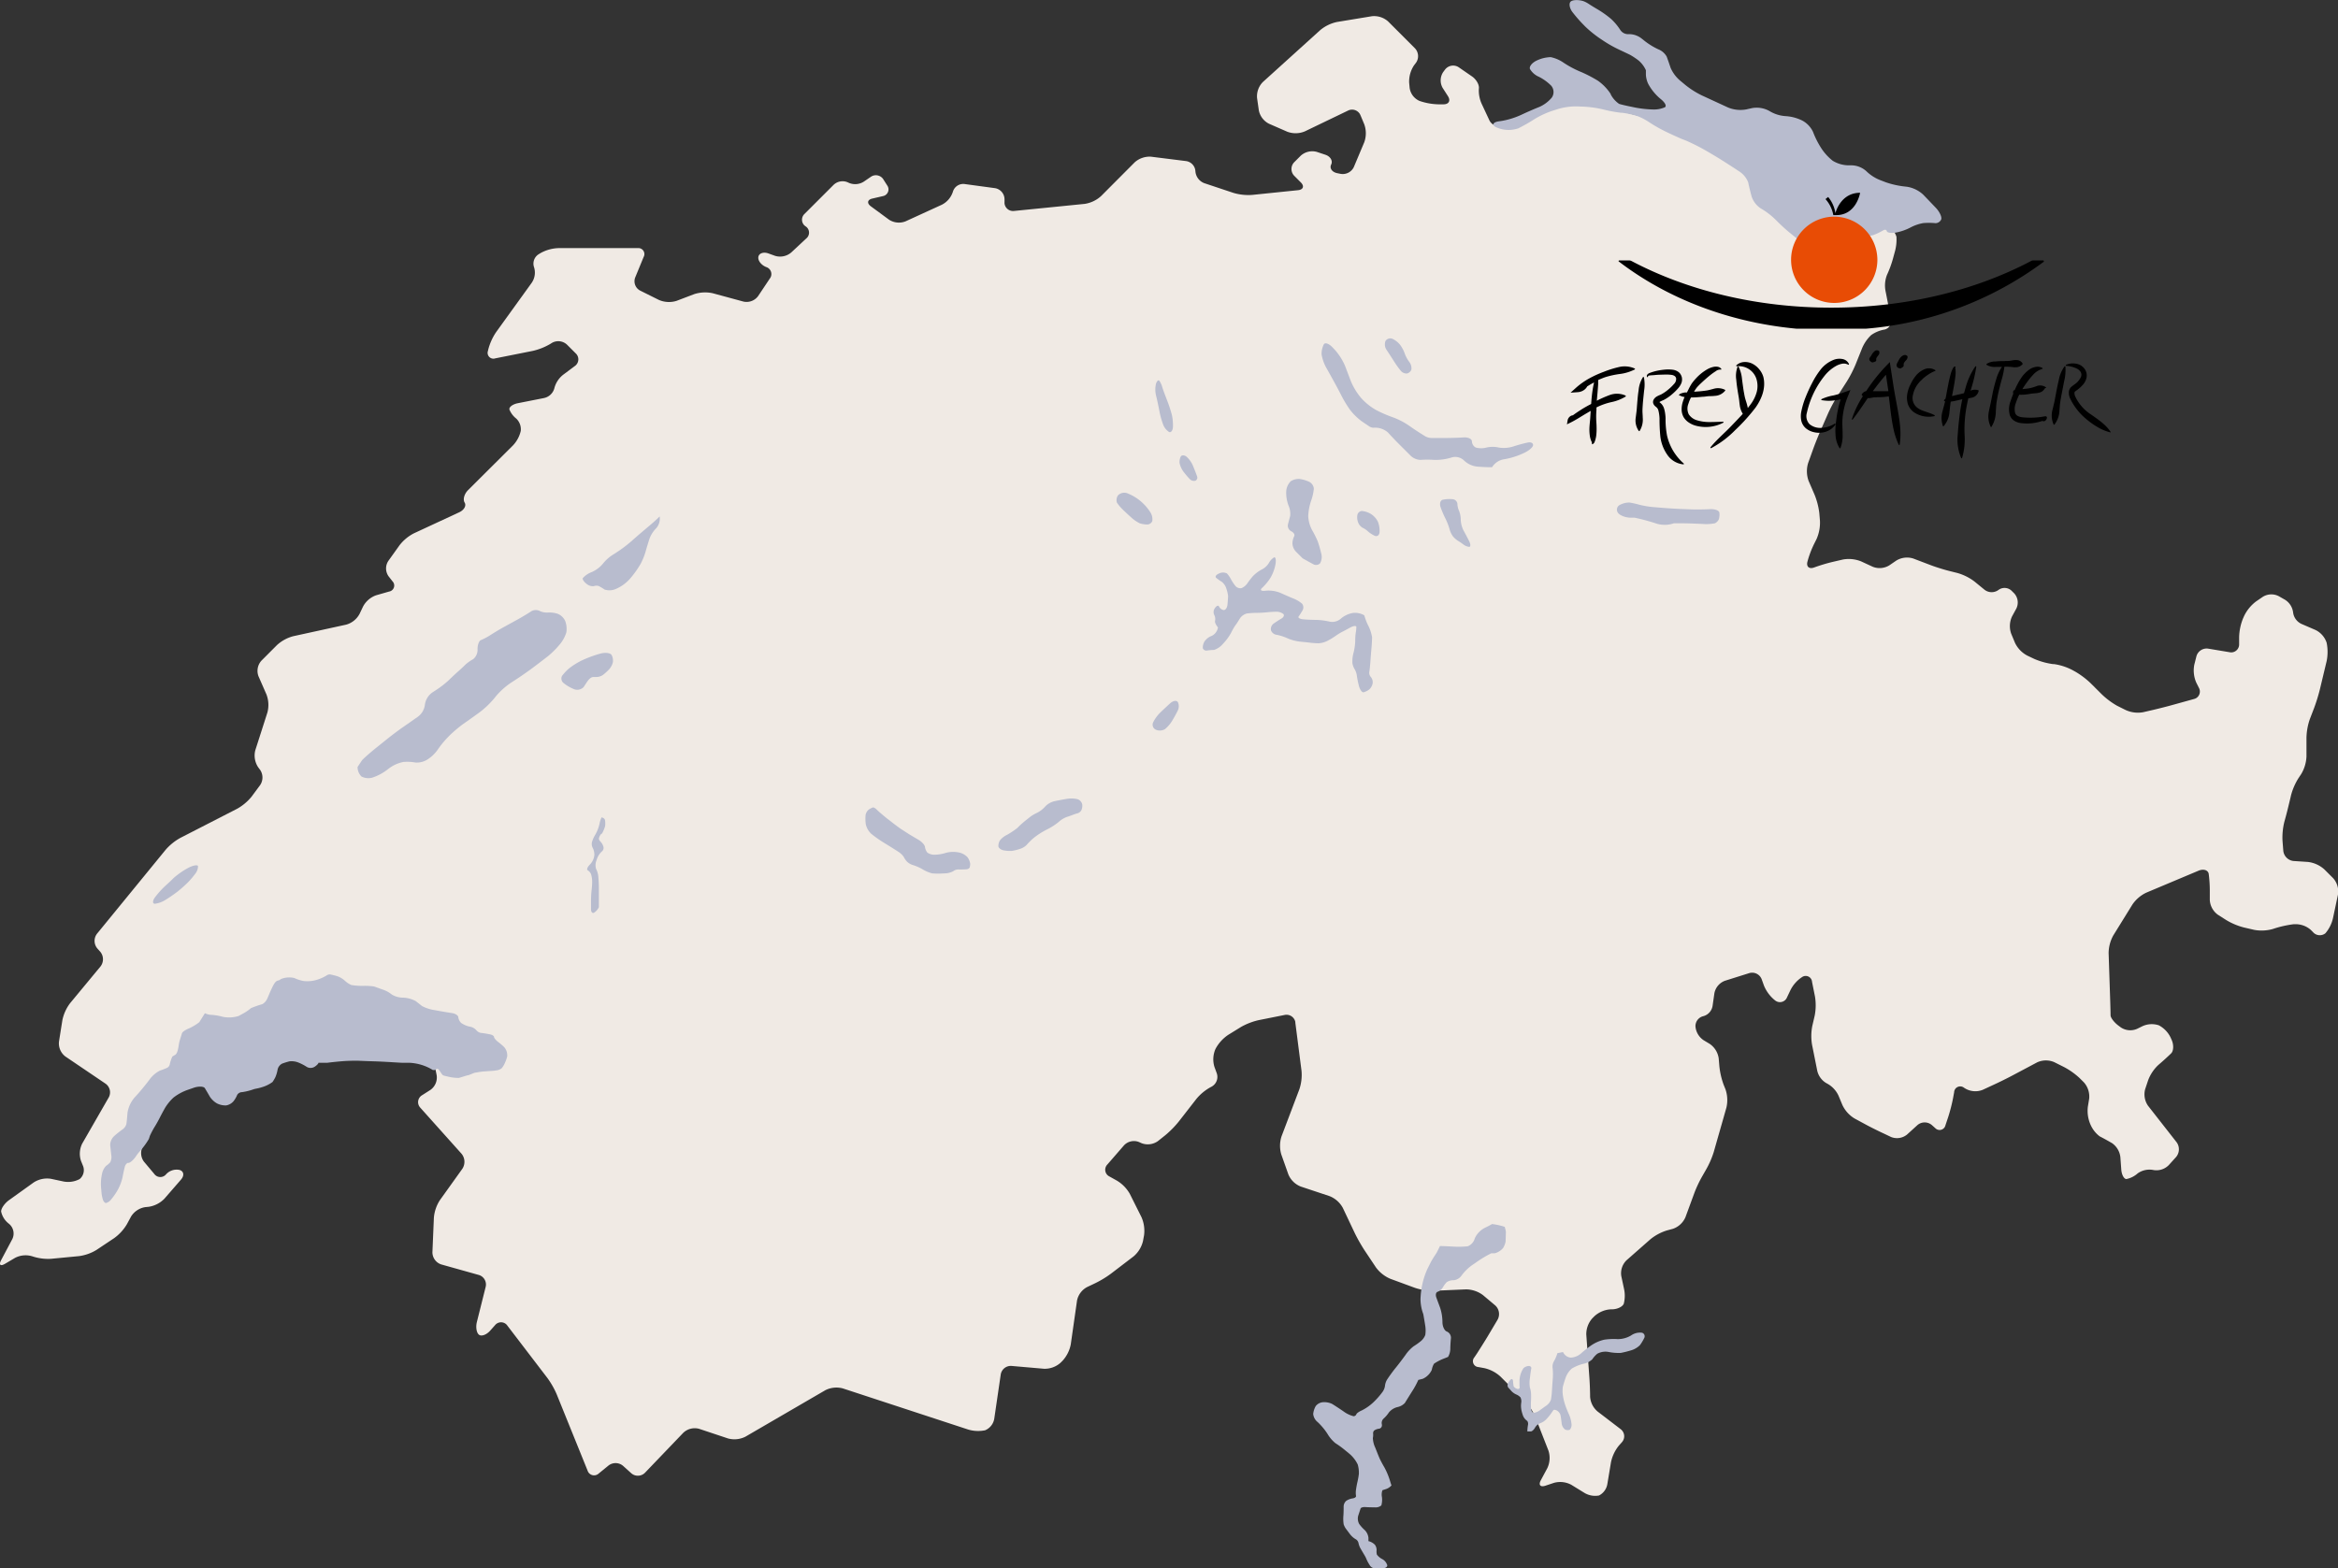 <svg id="f0558782-df78-49a4-a395-4afcfc851ecc" data-name="karte" xmlns="http://www.w3.org/2000/svg" width="688.12" height="461.67" viewBox="0 0 688.12 461.67"><rect x="0" y="0" width="688.12" height="461.67" fill="#333333" stroke="none"/><path id="f49e67bd-3b52-437f-a68e-fbde54770109" data-name="schweiz" d="M559.1,70.35A5.88,5.88,0,0,0,556.29,67l-42.6-23.64a25.84,25.84,0,0,0-5.22-2.08l-38.11-9.82a15.35,15.35,0,0,0-5.53-.2l-9,1.63a32.53,32.53,0,0,0-5.4,1.6l-7.32,3.09a3,3,0,0,1-3.81-1.47l-2.23-4.77a9.5,9.5,0,0,1-.87-4.55c.18-1.09-.72-2.71-2-3.6l-3.93-2.71a3,3,0,0,0-4,.65l-.56.75a4.45,4.45,0,0,0-.18,4.66L427.11,29c.84,1.32.25,2.39-1.31,2.39h-1.6a18.23,18.23,0,0,1-5.47-1,4.91,4.91,0,0,1-2.9-3.81L415.68,25a8.62,8.62,0,0,1,1.44-5.09l.57-.75a3.37,3.37,0,0,0-.31-4.27L409.5,7a6.19,6.19,0,0,0-4.8-1.54L394.44,7.15a11.43,11.43,0,0,0-4.9,2.37L372.62,24.83a6,6,0,0,0-1.7,4.71l.52,3.63a5.64,5.64,0,0,0,3,3.94l5.38,2.35a7,7,0,0,0,5.17-.11l12.73-6.13a2.68,2.68,0,0,1,3.57,1.23c0,.06,0,.11.07.16l1.12,2.69a7.82,7.82,0,0,1,0,5.23l-3.08,7.33a3.62,3.62,0,0,1-3.88,2l-1-.2c-1.53-.31-2.33-1.45-1.79-2.54s-.22-2.39-1.69-2.88l-2.55-.85a5.07,5.07,0,0,0-4.7,1.11l-1.93,1.93a2.86,2.86,0,0,0,0,4l1.93,1.94c1.11,1.1.74,2.14-.81,2.3l-13.52,1.39a15.55,15.55,0,0,1-5.51-.6l-8.49-2.83a4.07,4.07,0,0,1-2.69-3.54,3.2,3.2,0,0,0-2.81-3l-10.23-1.28a6.6,6.6,0,0,0-4.82,1.65L325,58.41a9.23,9.23,0,0,1-4.82,2.29l-20.79,2.08a2.52,2.52,0,0,1-2.8-2.22,1.83,1.83,0,0,1,0-.33v-.94a3.35,3.35,0,0,0-2.8-3.22l-8.92-1.21a3.18,3.18,0,0,0-3.47,2.25,6.51,6.51,0,0,1-3.24,3.83l-10.7,4.9a5.34,5.34,0,0,1-4.86-.49l-5.33-3.92c-1.26-.92-1.05-2,.47-2.31l3.06-.71a2,2,0,0,0,1.61-2.32,2,2,0,0,0-.3-.75L261,53.6a2.61,2.61,0,0,0-3.55-1l-.23.15-2,1.37a4.72,4.72,0,0,1-4.63.3,3.82,3.82,0,0,0-4.32.69l-8.54,8.54a2.34,2.34,0,0,0-.12,3.3,2.79,2.79,0,0,0,.42.35h0a2.21,2.21,0,0,1,.68,3.05,2.07,2.07,0,0,1-.46.52L233.82,75a5.06,5.06,0,0,1-4.74,1l-1.94-.7c-1.47-.54-2.81-.08-3,1s.86,2.43,2.32,3a2.16,2.16,0,0,1,1.41,2.7,2.13,2.13,0,0,1-.34.65l-3.46,5.19a4.21,4.21,0,0,1-4.31,1.62L210.7,87a10.49,10.49,0,0,0-5.39.25l-5.26,2a7.48,7.48,0,0,1-5.19-.28l-5.5-2.74a3.1,3.1,0,0,1-1.46-3.89l2.47-6a1.77,1.77,0,0,0-.68-2.41,1.85,1.85,0,0,0-1.08-.21H165.28A11.66,11.66,0,0,0,160,75.2l-.48.3a3.25,3.25,0,0,0-1.41,3.81,5.28,5.28,0,0,1-.67,4.61L146.93,98.49a16.61,16.61,0,0,0-2.28,5.06l-.09.41a1.71,1.71,0,0,0,2.17,2.21l11-2.19a18.28,18.28,0,0,0,5.18-2.06l.48-.3a3.76,3.76,0,0,1,4.41.5l2.6,2.6a2.39,2.39,0,0,1,.1,3.39,1.89,1.89,0,0,1-.37.32L166.69,111a7.38,7.38,0,0,0-2.6,4,4,4,0,0,1-3.11,2.87l-7.65,1.51c-1.53.31-2.63,1.15-2.45,1.88a6.52,6.52,0,0,0,2,2.64,4.34,4.34,0,0,1,1.33,3.63,9.2,9.2,0,0,1-2.34,4.32l-13.18,13.12c-1.11,1.11-1.56,2.75-1,3.66s-.16,2.19-1.58,2.85l-13.35,6.2a12.73,12.73,0,0,0-4.22,3.5l-3.31,4.63a4,4,0,0,0,.09,4.54l1.15,1.47a1.78,1.78,0,0,1-.06,2.53,1.76,1.76,0,0,1-.94.47l-3.8,1.09a7,7,0,0,0-3.89,3.35l-1,2.11a6.41,6.41,0,0,1-3.94,3.19l-15.6,3.41a11.44,11.44,0,0,0-4.78,2.61l-4.57,4.58a4.48,4.48,0,0,0-.87,4.6l2.35,5.37a8.66,8.66,0,0,1,.27,5.3l-3.56,11.11a6.26,6.26,0,0,0,.84,5l.56.75a4,4,0,0,1,0,4.54L75,235.18a14.74,14.74,0,0,1-4.22,3.56L54,247.35a16.09,16.09,0,0,0-4.31,3.49l-20.19,24.7a3.47,3.47,0,0,0,.07,4.33l.89,1a3.46,3.46,0,0,1,.06,4.32L21.57,296a12.49,12.49,0,0,0-2.27,5l-1,6.3a4.85,4.85,0,0,0,1.88,4.39l11.82,8a3.12,3.12,0,0,1,.94,4.06l-7.81,13.59a6.71,6.71,0,0,0-.35,5.09l.54,1.34a3.41,3.41,0,0,1-.93,4,7.2,7.2,0,0,1-4.76.72l-3.7-.79a7.26,7.26,0,0,0-5.07,1.07L3.57,354c-1.27.92-2.3,2.41-2.3,3.31a6.09,6.09,0,0,0,2.15,3.5l.32.27a3.71,3.71,0,0,1,.83,4.35l-3.3,6.22c-.73,1.38-.22,1.87,1.13,1.08l3-1.77a6.73,6.73,0,0,1,5.09-.43,14.69,14.69,0,0,0,5.46.72l8.23-.79a13.09,13.09,0,0,0,5.18-1.84l5.19-3.46a13.61,13.61,0,0,0,3.72-4.06l1.24-2.29a6,6,0,0,1,4.18-2.77l1-.1a8.15,8.15,0,0,0,4.67-2.42l4.88-5.62c1-1.18.81-2.44-.46-2.81a4.19,4.19,0,0,0-4,1.33,2.19,2.19,0,0,1-3.08.23,2.27,2.27,0,0,1-.39-.43l-3-3.57A4.21,4.21,0,0,1,43,338.1l.8-1.31a13.92,13.92,0,0,0,1.7-5.24l.42-5.39a8.31,8.31,0,0,1,2.31-4.73L58.55,312a13.7,13.7,0,0,1,4.84-2.64l21.6-5.8a28.43,28.43,0,0,1,5.57-.79l25.38-.54a8.62,8.62,0,0,1,5,1.78l4.94,4.24a9.47,9.47,0,0,1,2.71,4.62l.87,4.35a4.47,4.47,0,0,1-1.84,4.31l-2.48,1.58a2.36,2.36,0,0,0-.82,3.22,2.53,2.53,0,0,0,.31.42l12.15,13.57a3.74,3.74,0,0,1,.24,4.43L130.4,354a11.24,11.24,0,0,0-1.76,5.14l-.43,10.17a3.78,3.78,0,0,0,2.61,3.6l11.06,3.1a2.93,2.93,0,0,1,2,3.51l-2.59,10.35c-.38,1.52-.09,3.2.64,3.74s2.16,0,3.2-1.12l1.52-1.71a2.27,2.27,0,0,1,3.18-.34,2.13,2.13,0,0,1,.43.47L162,406.27a24.76,24.76,0,0,1,2.79,4.87l9.1,22.49a2,2,0,0,0,2.53,1.26,2.07,2.07,0,0,0,.73-.43l2.88-2.35a3.4,3.4,0,0,1,4.3.1l2.39,2.15a2.94,2.94,0,0,0,4.07-.15l11.27-11.76a4.9,4.9,0,0,1,4.65-1.15l8.49,2.83a7.21,7.21,0,0,0,5.14-.52l23.5-13.67a7.24,7.24,0,0,1,5.15-.54l36.88,12.1a10.21,10.21,0,0,0,5,.23,4.47,4.47,0,0,0,2.71-3.47l1.89-12.91a3,3,0,0,1,3.23-2.56l9.54.83a7,7,0,0,0,4.83-1.76l.62-.62a9.89,9.89,0,0,0,2.4-4.81l1.84-12.88a5.79,5.79,0,0,1,3-4l2.11-1a29.81,29.81,0,0,0,4.83-2.89l6.73-5.14a8.53,8.53,0,0,0,2.75-4.52l.31-1.68a10,10,0,0,0-.76-5.33l-3.41-6.82a10.68,10.68,0,0,0-3.75-3.89L327.45,347a2.19,2.19,0,0,1-1-2.92,2.07,2.07,0,0,1,.4-.58l4.88-5.62a4,4,0,0,1,4.45-1l.76.34a5.14,5.14,0,0,0,4.8-.62l2.18-1.74a28.65,28.65,0,0,0,3.94-4l5.17-6.64a14.46,14.46,0,0,1,4.26-3.52l.21-.11a3.27,3.27,0,0,0,1.57-3.93l-.71-1.94a7.63,7.63,0,0,1,.3-5.2l.11-.21a11.48,11.48,0,0,1,3.68-4l3.76-2.32a19.25,19.25,0,0,1,5.19-2l7.66-1.53a2.65,2.65,0,0,1,3.12,2.06l0,.2L384,315.88a13.32,13.32,0,0,1-.63,5.46l-5.25,13.86a9,9,0,0,0-.07,5.32l2.08,5.88a6.56,6.56,0,0,0,3.63,3.57l8.5,2.83a7.66,7.66,0,0,1,3.9,3.46l3.52,7.43a49.64,49.64,0,0,0,2.78,4.92l3.46,5.19a10.21,10.21,0,0,0,4.24,3.34l7.23,2.66a16.77,16.77,0,0,0,5.49.86l9.53-.41a8.46,8.46,0,0,1,5,1.69l3.57,3a3.43,3.43,0,0,1,.72,4.25l-3,5.05c-.8,1.33-2.17,3.49-3,4.79l-.82,1.22a1.73,1.73,0,0,0,1.22,2.87l1.69.31a10.46,10.46,0,0,1,4.79,2.51l7.22,7.22a16.14,16.14,0,0,1,3,4.64l3.88,9.92a7,7,0,0,1-.32,5.13l-1.93,3.6c-.74,1.37-.14,2.09,1.34,1.6l2.55-.85a6.89,6.89,0,0,1,5.11.59l3.75,2.31a6.12,6.12,0,0,0,4.4.82,4.65,4.65,0,0,0,2.45-3.45l1.05-6.3a11.47,11.47,0,0,1,2.33-4.93l.89-1a2.61,2.61,0,0,0-.2-3.7l-.18-.15-6.73-5.15a6.25,6.25,0,0,1-2.25-4.36c0-1.45-.09-3.91-.2-5.47l-.92-12.84a7,7,0,0,1,1.8-4.83l.62-.62a7.83,7.83,0,0,1,4.84-2h.27c1.56,0,3.13-.74,3.5-1.65a9.48,9.48,0,0,0,.06-4.43l-.79-3.7a5.35,5.35,0,0,1,1.53-4.65l7-6.16a14.42,14.42,0,0,1,4.86-2.62l1.8-.49A6.2,6.2,0,0,0,497,359l2.66-7.23a35.5,35.5,0,0,1,2.44-5.09l1-1.75a26.16,26.16,0,0,0,2.24-5.15l1.08-3.8,1.56-5.45,1.08-3.8a9.77,9.77,0,0,0-.27-5.36l-.54-1.34a22.55,22.55,0,0,1-1.27-5.5l-.19-2.28a6.21,6.21,0,0,0-2.66-4.28l-1.75-1.05a5.41,5.41,0,0,1-2.43-4.1,3,3,0,0,1,2.32-3A3.73,3.73,0,0,0,505,296.7l.52-3.64a4.91,4.91,0,0,1,3.1-3.66l7.15-2.25a3,3,0,0,1,3.67,1.81l.7,1.94a10.87,10.87,0,0,0,3.28,4.31h0a2.25,2.25,0,0,0,3.16-.38,2.39,2.39,0,0,0,.32-.56l1-2.1a9.94,9.94,0,0,1,3.49-3.9,1.87,1.87,0,0,1,2.87,1.46l.87,4.34a15.92,15.92,0,0,1-.08,5.55l-.71,3.06a15.4,15.4,0,0,0-.08,5.54l1.53,7.65a5.69,5.69,0,0,0,2.87,3.77,7.68,7.68,0,0,1,3.4,3.61l1.12,2.69a9.2,9.2,0,0,0,3.59,4l3.59,1.94c1.37.74,3.66,1.87,5.08,2.52l2.1,1a4.69,4.69,0,0,0,4.68-.73l3.07-2.79a3.26,3.26,0,0,1,4.23,0l1,.89a1.76,1.76,0,0,0,3-.82l.85-2.55a49.44,49.44,0,0,0,1.4-5.48l.31-1.69A1.79,1.79,0,0,1,579,320.9l.48.29a5.88,5.88,0,0,0,5,.32l3.43-1.59c1.42-.65,3.71-1.78,5.09-2.51l7.53-4a6.21,6.21,0,0,1,5-.06l2.86,1.43a21.36,21.36,0,0,1,4.62,3.27l1.28,1.28a6.22,6.22,0,0,1,1.53,4.8l-.38,2.33a10.1,10.1,0,0,0,.8,5.34l.1.21a8.58,8.58,0,0,0,2.59,3.2c.73.36,2.36,1.25,3.64,2a5.81,5.81,0,0,1,2.44,4.14l.26,3.59c.11,1.55.79,2.83,1.52,2.83a7.09,7.09,0,0,0,3.3-1.66,6,6,0,0,1,4.63-1,5.09,5.09,0,0,0,4.53-1.44l2.16-2.39a3.53,3.53,0,0,0,.15-4.34l-8.4-10.73a5.89,5.89,0,0,1-.85-4.92l.85-2.55a11.91,11.91,0,0,1,3-4.53l.32-.28c1.18-1,2.74-2.44,3.47-3.16s.8-2.49.17-3.92l-.34-.76a7.94,7.94,0,0,0-3.46-3.58,6.56,6.56,0,0,0-4.85.28l-1.54.76a5,5,0,0,1-4.8-.43l-.75-.56c-1.24-.94-2.26-2.3-2.26-3s-.05-2.6-.1-4.16l-.47-14.15a10.92,10.92,0,0,1,1.4-5.24l5.6-9.05a10.28,10.28,0,0,1,4.11-3.51L648,257c1.44-.61,2.77-.21,3,.88a38.9,38.9,0,0,1,.33,4.82v2.92a5.74,5.74,0,0,0,2.39,4.35l2.48,1.58a19.53,19.53,0,0,0,5.16,2.16l3.06.71a12.1,12.1,0,0,0,5.45-.26l.57-.19a32.12,32.12,0,0,1,5.5-1.21h.31a6.7,6.7,0,0,1,4.83,1.69l.61.61a2.64,2.64,0,0,0,3.66.36,10.39,10.39,0,0,0,2.23-4.43l1.48-7a5.86,5.86,0,0,0-1.42-4.78l-2.6-2.6a8.79,8.79,0,0,0-4.83-2.19l-4.25-.28a3.38,3.38,0,0,1-3-3l-.23-2.93a19.28,19.28,0,0,1,.53-5.56l.49-1.8c.41-1.5,1-4,1.36-5.5l.09-.41a18.18,18.18,0,0,1,2.19-5.13l.82-1.23a11,11,0,0,0,1.57-5.19v-5.56a18,18,0,0,1,1-5.48l1.27-3.3a53.49,53.49,0,0,0,1.67-5.4l2-8.36a13.59,13.59,0,0,0,0-5.39,6.4,6.4,0,0,0-3.27-3.76l-4-1.73a4.29,4.29,0,0,1-2.6-3.43,5.14,5.14,0,0,0-2.43-3.77l-1.75-1a4.75,4.75,0,0,0-4.75.17l-2,1.37a11.83,11.83,0,0,0-3.47,4.22l-.34.76a15.85,15.85,0,0,0-1.15,5.43v2.15a2.34,2.34,0,0,1-2.24,2.42,2.59,2.59,0,0,1-.56-.05l-6.3-1.05a3.12,3.12,0,0,0-3.48,2.29l-.61,2.42a8.89,8.89,0,0,0,.58,5.29l.77,1.53a2.26,2.26,0,0,1-.86,3.07,2.57,2.57,0,0,1-.6.23l-6.43,1.78c-1.5.42-4,1.05-5.49,1.4l-3.07.71a8.7,8.7,0,0,1-5.25-.72L624,208.42a23.12,23.12,0,0,1-4.49-3.37l-3.26-3.25a24.16,24.16,0,0,0-4.48-3.38l-1-.55a16.78,16.78,0,0,0-5.29-1.69h-.31a21.41,21.41,0,0,1-5.4-1.48l-2.11-1a8.26,8.26,0,0,1-3.67-3.79l-1.12-2.69a6.71,6.71,0,0,1,.27-5.11l1.25-2.29a4,4,0,0,0-.65-4.49l-.62-.61a3,3,0,0,0-4-.36,3.42,3.42,0,0,1-4.18-.14l-2.88-2.36a15.31,15.31,0,0,0-4.94-2.48l-2.43-.61c-1.51-.37-3.94-1.13-5.4-1.68l-5.26-2a6.1,6.1,0,0,0-5,.63l-2,1.37a5.46,5.46,0,0,1-4.89.44l-3.44-1.59a9.76,9.76,0,0,0-5.34-.55l-3.06.71a51,51,0,0,0-5.41,1.63c-1.45.54-2.34-.2-2-1.65a29.07,29.07,0,0,1,1.93-5.18l.77-1.54a12,12,0,0,0,1-5.36l-.19-2.27A21.18,21.18,0,0,0,535,146.3l-1.73-4a8.3,8.3,0,0,1-.17-5.28l1.4-3.9c.52-1.47,1.46-3.84,2.09-5.27l2.35-5.38a43.6,43.6,0,0,1,2.67-5l2.88-4.48a35.79,35.79,0,0,0,2.58-5l1.86-4.65a11.49,11.49,0,0,1,2.71-4,9.59,9.59,0,0,1,4-1.65,2.51,2.51,0,0,0,1.82-3,.14.14,0,0,1,0-.07l-.3-1.69c-.28-1.53-.76-4-1.07-5.57l-.2-1a8.6,8.6,0,0,1,.43-4.76,31.39,31.39,0,0,0,1.74-4.72l.49-1.8A13.44,13.44,0,0,0,559.1,70.35Z" transform="translate(-0.94 -0.68)" fill="#f0eae4"/><g id="a7eb7c2e-badf-44c2-b1c5-5924cadad790" data-name="seen"><path d="M558.68,69.19a15.73,15.73,0,0,0,4.46-1.49A12.79,12.79,0,0,1,567,66.35a20.2,20.2,0,0,1,3.3,0,1.83,1.83,0,0,0,2-1.15c.18-.73-.55-2.25-1.63-3.37L567,58a9.1,9.1,0,0,0-4.79-2.34l-.63-.07A26,26,0,0,1,556,54.35l-1.64-.63a12.21,12.21,0,0,1-4.13-2.66A6.72,6.72,0,0,0,546,49.35h-1A9.18,9.18,0,0,1,540.34,48,15.44,15.44,0,0,1,537,44.35l-.3-.48a25.55,25.55,0,0,1-2.16-4.39,7.32,7.32,0,0,0-3.14-3.3,12.8,12.8,0,0,0-5-1.32,10.42,10.42,0,0,1-4.7-1.51,7.68,7.68,0,0,0-5.08-.85l-1.74.39a9.52,9.52,0,0,1-5.33-.56l-7.74-3.57a25.53,25.53,0,0,1-4.75-3l-1.59-1.32a10.33,10.33,0,0,1-2.84-3.8c-.36-1.09-.88-2.58-1.15-3.3A4.92,4.92,0,0,0,489,15.19a20.8,20.8,0,0,1-4.19-2.6l-.53-.42a6,6,0,0,0-3.87-1.44,2.76,2.76,0,0,1-2.64-1.32,16.85,16.85,0,0,0-2.64-3.14A29.88,29.88,0,0,0,471,3.35s-1.52-.89-2.51-1.55A7.15,7.15,0,0,0,466.91,1c-1.5-.45-3.17-.37-3.71.17s-.32,1.89.49,3a41.58,41.58,0,0,0,3.5,4l.28.29A33.94,33.94,0,0,0,471.83,12l1.23.82a37.28,37.28,0,0,0,4.54,2.53c1.18.55,2.59,1.22,3.13,1.49a20.53,20.53,0,0,1,2.48,1.65,8.18,8.18,0,0,1,2.15,2.86v1.32a7.09,7.09,0,0,0,.71,2.75,15.1,15.1,0,0,0,3.5,4.29l.16.13c1.23,1,1.79,2,1.24,2.41a8,8,0,0,1-3.47.66,31.93,31.93,0,0,1-5.25-.56l-1-.21c-1.53-.3-3.22-.7-3.77-.88A7.65,7.65,0,0,1,475,28.45v-.1a14.47,14.47,0,0,0-3.77-3.91,39.89,39.89,0,0,0-4.94-2.57l-.37-.15a30,30,0,0,1-4.77-2.57,10.4,10.4,0,0,0-3.8-1.65,10.15,10.15,0,0,0-4.12,1c-1.37.64-2.26,1.75-2,2.48a5.63,5.63,0,0,0,2.65,2.31,13.91,13.91,0,0,1,3.63,2.64,2.88,2.88,0,0,1,.16,3.47,10,10,0,0,1-3.79,2.81c-1.37.54-3.63,1.53-5.05,2.2l-.48.22A23,23,0,0,1,443,36.26l-1,.15c-1.54.23-2,.94-1,1.58a8.77,8.77,0,0,0,4.64.92,10.45,10.45,0,0,0,2.13-.43,48.89,48.89,0,0,0,4.87-2.78,26.47,26.47,0,0,1,5.09-2.37l1.87-.59A18.77,18.77,0,0,1,465.1,32l2.26.09a31.78,31.78,0,0,1,5.31.78,43.05,43.05,0,0,0,5.3,1h.31a25.31,25.31,0,0,1,4.63,1,18.22,18.22,0,0,1,3.47,1.82,40.64,40.64,0,0,0,4.19,2.42l.21.11c1.39.69,3.71,1.76,5.15,2.37L497,42c1.43.6,3.72,1.72,5.08,2.49l.34.19c1.36.76,3.56,2.07,4.88,2.89l.47.3c1.33.83,3.47,2.21,4.77,3.08l.23.15a6.75,6.75,0,0,1,2.69,3.23c.18.91.63,2.76,1,4.13a6.65,6.65,0,0,0,2.81,3.63,21.57,21.57,0,0,1,4.15,3.16l.62.61c1.1,1.11,2.74,2.6,3.65,3.33s2.55,2.06,3.64,3A9,9,0,0,0,535.76,74a6,6,0,0,0,3.64-.83l2.47-2.14a7.63,7.63,0,0,1,3-1.49,8.59,8.59,0,0,1,3.63.33,6.82,6.82,0,0,0,3.8,0,16.71,16.71,0,0,0,2.81-1.32c.54-.36,1.06-.29,1.15.16S557.41,69.35,558.68,69.19Z" transform="translate(-0.94 -0.68)" fill="#b8bcce"/><path d="M390.57,102.05c.36-.63,1.53-.22,2.59.92l.76.81a17.38,17.38,0,0,1,2.94,4.72l1.62,4.28a19.09,19.09,0,0,0,2.85,4.8l.27.32a17.5,17.5,0,0,0,4.33,3.47,37.39,37.39,0,0,0,4.95,2.15,21.66,21.66,0,0,1,4.78,2.47h0c1.26.91,3.4,2.3,4.73,3.11a4.07,4.07,0,0,0,1.87.52h4.1c1.56,0,3.95-.07,5.31-.17s2.48.43,2.48,1.16a2.14,2.14,0,0,0,1.15,1.82,6.19,6.19,0,0,0,3.14,0,8,8,0,0,1,3.63,0,9.22,9.22,0,0,0,4.3-.33,43.86,43.86,0,0,1,4.29-1.16c.91-.16,1.58.19,1.49.83s-1.34,1.67-2.76,2.3l-.76.34a22,22,0,0,1-5.07,1.48,5.08,5.08,0,0,0-3.47,2.32h-1c-1,0-3.12-.15-3.12-.15a6.54,6.54,0,0,1-4.15-1.84,3.72,3.72,0,0,0-3.79-.82,15.67,15.67,0,0,1-5,.66,29.66,29.66,0,0,0-4,0,4.31,4.31,0,0,1-3-1.32l-3.31-3.3c-1-1-2.48-2.56-3.3-3.47a5.74,5.74,0,0,0-4.31-1.37,2.64,2.64,0,0,1-1.47-.61l-1.6-1.07a17.21,17.21,0,0,1-3.85-3.72,36,36,0,0,1-2.31-3.8c-.46-.91-1.35-2.62-2-3.8s-1.75-3.19-2.48-4.46a12.49,12.49,0,0,1-1.49-4.13A6.11,6.11,0,0,1,390.57,102.05Z" transform="translate(-0.94 -0.68)" fill="#b8bcce"/><path d="M410.72,100.4a1.68,1.68,0,0,0-2,.66,2.86,2.86,0,0,0,.33,2.64c.55.82,1.52,2.31,2.15,3.31a28.5,28.5,0,0,0,2,2.8,2.25,2.25,0,0,0,1.82.83,1.88,1.88,0,0,0,1.32-1.16,3.1,3.1,0,0,0-.66-2.31,9.24,9.24,0,0,1-1.32-2.48,9.8,9.8,0,0,0-1.32-2.47A6.36,6.36,0,0,0,410.72,100.4Z" transform="translate(-0.94 -0.68)" fill="#b8bcce"/><path d="M342.18,112.79c-.27-.37-.71,0-1,.82a7.53,7.53,0,0,0,0,3.47c.28,1.09.72,3.17,1,4.62a23.68,23.68,0,0,0,1.16,4.13,4.6,4.6,0,0,0,1.65,2c.55.28,1.07-.32,1.16-1.32a13.91,13.91,0,0,0-.33-3.8,44,44,0,0,0-1.49-4.46c-.54-1.36-1.14-3-1.32-3.63A6.44,6.44,0,0,0,342.18,112.79Z" transform="translate(-0.94 -0.68)" fill="#b8bcce"/><path d="M350.11,135.08c-.64-.46-1.38-.46-1.65,0a3.55,3.55,0,0,0-.33,2,6.7,6.7,0,0,0,1.15,2.48,26.68,26.68,0,0,0,1.82,2.14,1.72,1.72,0,0,0,1.65.5,1,1,0,0,0,.5-1.32c-.18-.55-.7-1.88-1.16-3A7.58,7.58,0,0,0,350.11,135.08Z" transform="translate(-0.94 -0.68)" fill="#b8bcce"/><path d="M333,146a2.62,2.62,0,0,0-3,.49,2.46,2.46,0,0,0-.33,2.15,13,13,0,0,0,1.49,1.82c.54.54,1.73,1.66,2.64,2.47a10.44,10.44,0,0,0,2.64,1.82,7.84,7.84,0,0,0,2.15.33,1.64,1.64,0,0,0,1.49-1,3.78,3.78,0,0,0-.5-2.48A14.16,14.16,0,0,0,333,146Z" transform="translate(-0.94 -0.68)" fill="#b8bcce"/><path d="M383.47,141.68a4.39,4.39,0,0,0-2.64.67,4.58,4.58,0,0,0-1.33,3,10.57,10.57,0,0,0,.67,4.13,6,6,0,0,1,.49,3.13c-.18.64-.48,1.75-.66,2.48a1.86,1.86,0,0,0,1,2c.73.37,1.1,1,.83,1.49a4.88,4.88,0,0,0-.5,2.15,3.82,3.82,0,0,0,1,2.31l1,1,1,1c1.28.73,2.76,1.54,3.31,1.82a1.68,1.68,0,0,0,1.81-.33,3.79,3.79,0,0,0,.33-3,35.19,35.19,0,0,0-1-3.47,28.21,28.21,0,0,0-1.65-3.3,9.75,9.75,0,0,1-1.15-4.13,16.11,16.11,0,0,1,.82-4.46,14.6,14.6,0,0,0,.83-3.63,2.5,2.5,0,0,0-1.32-2A10.48,10.48,0,0,0,383.47,141.68Z" transform="translate(-0.94 -0.68)" fill="#b8bcce"/><path d="M401.8,151.1a1.5,1.5,0,0,0-1.32,1,4.14,4.14,0,0,0,.16,2.31,3.08,3.08,0,0,0,1.35,1.64,5.34,5.34,0,0,1,1.49,1,8.89,8.89,0,0,0,2,1.32c.73.37,1.4-.08,1.49-1a7.18,7.18,0,0,0-.5-3.14,5.87,5.87,0,0,0-2.14-2.31A6.66,6.66,0,0,0,401.8,151.1Z" transform="translate(-0.94 -0.68)" fill="#b8bcce"/><path d="M428.39,147.63a9.81,9.81,0,0,0-2.81.16c-.73.19-1,1.15-.66,2.15a28.94,28.94,0,0,0,1.48,3.47,17.89,17.89,0,0,1,1.16,3,6.6,6.6,0,0,0,1,2.15,6.69,6.69,0,0,0,1.49,1.32A18.82,18.82,0,0,1,431.7,161a3.23,3.23,0,0,0,1.65.66c.45,0,.45-.75,0-1.66s-1.2-2.32-1.65-3.13a7.6,7.6,0,0,1-.83-3.14,7.23,7.23,0,0,0-.49-2.64,5.54,5.54,0,0,1-.5-2.15A1.55,1.55,0,0,0,428.39,147.63Z" transform="translate(-0.94 -0.68)" fill="#b8bcce"/><path d="M480.57,148.62a6.08,6.08,0,0,0-2.81.66,1.57,1.57,0,0,0-.79,2.08,1,1,0,0,0,.13.23c.55.82,2.27,1.49,3.83,1.49h1.12a59.81,59.81,0,0,1,6.55,1.78,8.37,8.37,0,0,0,5-.13h2.32c2.31,0,6.08.19,6.08.19a13.63,13.63,0,0,0,3.66-.19,2.42,2.42,0,0,0,1.16-1.16,4.67,4.67,0,0,0,.16-2c-.09-.63-1.35-1.08-2.81-1s-3.91.12-5.47.06l-2.92-.11c-1.56-.06-4.11-.22-5.66-.35l-2.28-.19a27.06,27.06,0,0,1-4.47-.73A27,27,0,0,0,480.57,148.62Z" transform="translate(-0.94 -0.68)" fill="#b8bcce"/><path d="M375.87,164.8c.46-.27.68.55.5,1.82a12.41,12.41,0,0,1-1.49,4.13,15.53,15.53,0,0,1-2.48,3c-.72.64-.28,1,1,.83a9.32,9.32,0,0,1,4.46.66c1.18.54,2.89,1.29,3.8,1.65a9.17,9.17,0,0,1,2.48,1.48,1.75,1.75,0,0,1,.16,2c-.36.63-.88,1.45-1.15,1.81s.39.74,1.48.83,2.8.16,3.8.16a19.5,19.5,0,0,1,3.8.5,3.83,3.83,0,0,0,3.3-.83,7.4,7.4,0,0,1,3.46-1.69,5.38,5.38,0,0,1,3.47.66l.33,1a15.78,15.78,0,0,0,.71,1.76,12.06,12.06,0,0,1,1.27,3.69c0,.64-.07,2-.16,3s-.24,2.85-.33,4.12-.24,2.69-.33,3.14a1.82,1.82,0,0,0,.49,1.49,2.44,2.44,0,0,1,.5,1.81,3.29,3.29,0,0,1-1,1.82,4.89,4.89,0,0,1-1.66.83c-.45.09-1-.66-1.32-1.65a27.79,27.79,0,0,1-.66-3.14,5,5,0,0,0-.66-2,4.75,4.75,0,0,1-.66-1.82,9.51,9.51,0,0,1,.33-3,16.23,16.23,0,0,0,.5-3.47,17.12,17.12,0,0,1,.16-2.48,10.15,10.15,0,0,0,.17-1.65c0-.45-.82-.38-1.82.17s-2.11,1.14-2.48,1.32A17.86,17.86,0,0,0,394,187.9a21.43,21.43,0,0,1-2.48,1.49,6.72,6.72,0,0,1-2.48.66,22.6,22.6,0,0,1-2.47-.17c-.73-.09-2.14-.23-3.14-.33a13.15,13.15,0,0,1-3.63-1,13.84,13.84,0,0,0-3.14-1,2.06,2.06,0,0,1-1.65-1.32,2,2,0,0,1,.82-2c.64-.45,1.68-1.12,2.31-1.49s.86-1,.5-1.32a3.23,3.23,0,0,0-2-.66c-.73,0-2,.08-2.81.17s-2.15.16-3,.16-1.88.07-2.81.17a3.52,3.52,0,0,0-2.15,1.48c-.45.73-1,1.62-1.32,2a20.26,20.26,0,0,0-1.32,2.31,15.42,15.42,0,0,1-2.48,3.3,5.62,5.62,0,0,1-2.47,1.65,19,19,0,0,0-2,.17,1.13,1.13,0,0,1-1.33-.66,3.59,3.59,0,0,1,.5-2,4.51,4.51,0,0,1,2.15-1.65,3.33,3.33,0,0,0,1.81-2.47h0c-1-1.33-.91-1.7-.82-2.15a2.71,2.71,0,0,0-.33-1.65,2,2,0,0,1,.33-2c.45-.64,1-.79,1.15-.33a1.87,1.87,0,0,0,1.32,1c.55.09,1.07-.66,1.16-1.65s.17-2.12.17-2.48a10,10,0,0,0-.5-2.15,4.17,4.17,0,0,0-1.32-2,15.78,15.78,0,0,1-1.65-1.16c-.46-.36-.08-.95.82-1.32a2.56,2.56,0,0,1,2.32,0,7.87,7.87,0,0,1,1.15,1.65,12.81,12.81,0,0,0,1.32,2,1.89,1.89,0,0,0,1.82.66,4,4,0,0,0,1.65-1.32,26.09,26.09,0,0,1,1.65-2.15,10.11,10.11,0,0,1,2.64-2,5.18,5.18,0,0,0,2.15-2A4.22,4.22,0,0,1,375.87,164.8Z" transform="translate(-0.94 -0.68)" fill="#b8bcce"/><path d="M347.63,207.41c-.36-.64-1.4-.49-2.31.33s-2.24,2.08-3,2.81a11.09,11.09,0,0,0-2,2.8,1.63,1.63,0,0,0,.82,2.15,3,3,0,0,0,2.65-.16,9.77,9.77,0,0,0,2.14-2.48c.55-.91,1.29-2.25,1.65-3A2.91,2.91,0,0,0,347.63,207.41Z" transform="translate(-0.94 -0.68)" fill="#b8bcce"/><path d="M195.05,152.75c-1.32,1.32-3.11,2.81-3.11,2.81-1.2,1-3.14,2.65-4.31,3.68l-1,.89a40.42,40.42,0,0,1-4.54,3.37l-.47.3a11.94,11.94,0,0,0-3.23,2.82,9.08,9.08,0,0,1-3.31,2.48,6.51,6.51,0,0,0-2.64,1.81c-.09.37.43,1.11,1.16,1.66a2.82,2.82,0,0,0,2.15.66,2,2,0,0,1,1.48,0,17.24,17.24,0,0,1,1.65,1,4.66,4.66,0,0,0,3.31-.17,11.55,11.55,0,0,0,4.15-3l.28-.32a28.62,28.62,0,0,0,2.83-4,19.2,19.2,0,0,0,1.49-3.64c.27-1,.79-2.71,1.15-3.8a8.48,8.48,0,0,1,2-3.13,4.33,4.33,0,0,0,1-3.47Z" transform="translate(-0.94 -0.68)" fill="#b8bcce"/><path d="M162.18,181a4.92,4.92,0,0,1-2.47-.5,2.66,2.66,0,0,0-2.48.17c-.64.45-2.27,1.44-3.63,2.2l-1,.55-4,2.2c-.81.46-2.3,1.35-3.3,2a17.15,17.15,0,0,1-2.81,1.49c-.54.18-1,1.37-1,2.64a3.51,3.51,0,0,1-1.32,3,11,11,0,0,0-2.31,1.65c-.55.55-1.51,1.44-2.15,2s-1.82,1.66-2.64,2.47a28.18,28.18,0,0,1-3.87,3l-.85.55A5.27,5.27,0,0,0,126,208.1a5.11,5.11,0,0,1-2.15,3.63l-4.29,3c-1.18.81-3.14,2.28-4.36,3.25l-3.83,3.07c-1.22,1-3,2.51-3.87,3.42l-.66,1-.66,1a3.89,3.89,0,0,0,1.16,2.81,4.44,4.44,0,0,0,3.14.33,14.68,14.68,0,0,0,4.25-2.2l.74-.56a10.29,10.29,0,0,1,4.25-1.87,13.9,13.9,0,0,1,3.47.17,5.86,5.86,0,0,0,3.47-.83,10.82,10.82,0,0,0,3.14-3,28.24,28.24,0,0,1,3.16-3.82l.28-.29a38.33,38.33,0,0,1,4.15-3.49c1.18-.81,3.18-2.24,4.44-3.16l.38-.28a26.16,26.16,0,0,0,4.07-3.87l.72-.89a21.75,21.75,0,0,1,4.16-3.74l1.86-1.21c1.3-.85,3.39-2.31,4.64-3.24l.75-.57c1.25-.93,3-2.29,3.92-3a27.07,27.07,0,0,0,3.3-3.3,10.18,10.18,0,0,0,2-3.63,6.67,6.67,0,0,0-.33-3.31,4.08,4.08,0,0,0-2.28-2.17A7.88,7.88,0,0,0,162.18,181Z" transform="translate(-0.94 -0.68)" fill="#b8bcce"/><path d="M177,193.27a34.83,34.83,0,0,0-5,1.92,21.54,21.54,0,0,0-3.64,2.31,14.53,14.53,0,0,0-2,2.15,1.69,1.69,0,0,0,.33,2,11.52,11.52,0,0,0,3,1.82,2.62,2.62,0,0,0,3-.5l.66-1c.66-1,1.32-2,2.31-2h1a3.42,3.42,0,0,0,1.82-.66,20,20,0,0,0,1.65-1.49,5.21,5.21,0,0,0,1.15-2,3.38,3.38,0,0,0-.33-2.31c-.36-.64-1.89-.82-3.39-.4Z" transform="translate(-0.94 -0.68)" fill="#b8bcce"/><path d="M178,241.29a7.41,7.41,0,0,0-.63,2,12,12,0,0,1-1.16,3,9.48,9.48,0,0,0-1,2.14,2.36,2.36,0,0,0,.17,1.82,4.44,4.44,0,0,1,.49,2.15,4.65,4.65,0,0,1-1.32,2.8c-.73.73-1,1.47-.66,1.66a2.43,2.43,0,0,1,1,1.15,7.15,7.15,0,0,1,.33,2.15,21.27,21.27,0,0,1-.17,2.64c-.1.93-.15,1.87-.16,2.81v2.79c0,.73.37,1.18.83,1a3.89,3.89,0,0,0,1.48-1.66v-5.94c0-.73-.07-2.06-.16-3a5.9,5.9,0,0,0-.66-2.32,3.87,3.87,0,0,1,.16-2.64,5.47,5.47,0,0,1,1.49-2.47,1.33,1.33,0,0,0,.49-1.49,3.63,3.63,0,0,0-.8-1.4,1.82,1.82,0,0,1-.52-.86,2.89,2.89,0,0,1,.61-1.37l.16-.11.17-.11a9.9,9.9,0,0,0,.91-2.21,8.18,8.18,0,0,0,0-1.4,1.07,1.07,0,0,0-.49-.91A3.62,3.62,0,0,0,178,241.29Z" transform="translate(-0.94 -0.68)" fill="#b8bcce"/><path d="M59.22,255.71c0-.5-1.23-.35-2.63.33h0A23.07,23.07,0,0,0,52,259.19l-.56.56c-.5.49-1.69,1.57-1.69,1.57A25.07,25.07,0,0,0,46.44,265c-.63.95-.6,1.73.09,1.73a7.61,7.61,0,0,0,3-1.07,41.53,41.53,0,0,0,3.72-2.56,35.31,35.31,0,0,0,3.22-2.89,25.55,25.55,0,0,0,2.06-2.48A3.58,3.58,0,0,0,59.22,255.71Z" transform="translate(-0.94 -0.68)" fill="#b8bcce"/><path d="M97.2,287.75A12,12,0,0,1,94.56,289a9.64,9.64,0,0,1-4.13.49,10.92,10.92,0,0,1-2.89-.91,6.61,6.61,0,0,0-3.71.23,2.89,2.89,0,0,0-.58.35c-.5.33-1-.16-2,1.82s-1.49,3.47-1.82,4a3.29,3.29,0,0,1-1.32,1.32,26.38,26.38,0,0,0-3.3,1.16,13.49,13.49,0,0,1-2.15,1.49l-1.49.82a9.51,9.51,0,0,1-4.62.25,16.65,16.65,0,0,0-3.3-.58,4.65,4.65,0,0,1-2-.49l-.83,1.32-.83,1.32a14.46,14.46,0,0,1-3.42,2s-1.53.68-1.7,1.34-.66,2-.82,2.81-.33,3-1.16,3.47l-.82.49a10.84,10.84,0,0,0-.75,2.23,1.5,1.5,0,0,1-.74,1.07,18,18,0,0,1-2.15.83,8.72,8.72,0,0,0-3.13,2.72c-.91,1.23-2.51,3.18-3.55,4.34l-.83.91a9,9,0,0,0-2.06,4.5c-.09,1.31-.24,2.8-.33,3.3A2.89,2.89,0,0,1,37,333.16a28.85,28.85,0,0,0-2.39,1.9,3.68,3.68,0,0,0-1.24,2.72l.33,3a3.3,3.3,0,0,1-.33,2.07,7.07,7.07,0,0,1-1.24,1.07,4.66,4.66,0,0,0-1.16,2.31,14.27,14.27,0,0,0-.33,3.06c0,.68.12,1.76.17,2.39a10.47,10.47,0,0,0,.41,2.15c.18.55.59,1,.91,1a2.87,2.87,0,0,0,1.48-1,18.38,18.38,0,0,0,2-2.89,14.24,14.24,0,0,0,1.4-3.71c.18-1,.48-2.38.66-3.06s.67-1.2,1.07-1.16,1.34-.73,2.07-1.73l.33-.5c.33-.49,1.09-1.34,1.09-1.34A21.82,21.82,0,0,0,44.74,336l.17-.5.16-.49a25.81,25.81,0,0,1,1.41-2.65c.4-.63,1.07-1.82,1.48-2.64s1.15-2.19,1.65-3.05a14.19,14.19,0,0,1,2.4-2.89,14.75,14.75,0,0,1,4.16-2.26l1.75-.61c1.47-.51,3-.45,3.34.14s1,1.67,1.4,2.4a6.23,6.23,0,0,0,2.15,2.06,5.59,5.59,0,0,0,2.72.58,3.71,3.71,0,0,0,2.15-1.24A7.77,7.77,0,0,0,70.75,323a1.72,1.72,0,0,1,1.49-.82,18.14,18.14,0,0,0,3.55-.91l.82-.17a11.57,11.57,0,0,0,1.46-.38,9.85,9.85,0,0,0,3.08-1.52,11.71,11.71,0,0,0,.83-1.4,9.69,9.69,0,0,0,.66-2.23A2.58,2.58,0,0,1,84,313.78a21.25,21.25,0,0,1,2.15-.66,5.44,5.44,0,0,1,2.56.33,14.12,14.12,0,0,1,2.56,1.33,2.25,2.25,0,0,0,2.31-.09c.68-.45,1.16-1,1.07-1.15h2.65c1.36-.18,3.62-.41,5-.5s3.42-.13,4.46-.08,3,.12,4.38.16,3.66.16,5.12.25,2.79.17,3,.17h2.06a14.43,14.43,0,0,1,3.8.66,14,14,0,0,1,3.22,1.48h.5c.49,0,.66-.82,1.32,0s.82,1.49,1.48,1.66l1,.24A13.55,13.55,0,0,0,136,318l1.65-.5a9.07,9.07,0,0,1,1.24-.33l.83-.33.82-.33c.91-.18,2.14-.37,2.73-.41l2.39-.17a12,12,0,0,0,1.9-.25,3.33,3.33,0,0,0,1-.49,5.92,5.92,0,0,0,1-1.65,9.3,9.3,0,0,0,.66-1.9,4,4,0,0,0-.16-1.41,3.68,3.68,0,0,0-.75-1.32c-.27-.27-1-.94-1.73-1.48s-1.24-1.22-1.24-1.49-.48-.61-1.07-.74-1.71-.32-2.48-.42a2.23,2.23,0,0,1-1.65-.82,3.27,3.27,0,0,0-2-1.07,7,7,0,0,1-2.48-1.08,2.87,2.87,0,0,1-.83-1.65c0-.54-.86-1.1-1.81-1.24s-3-.48-4.52-.76l-.7-.13a11.63,11.63,0,0,1-3.62-1.17l-1.9-1.49a8.56,8.56,0,0,0-3.71-1,6.41,6.41,0,0,1-3.3-.91,8.33,8.33,0,0,0-2.73-1.48l-2.56-.91a19.39,19.39,0,0,0-3.14-.17,20.13,20.13,0,0,1-3.46-.24,6.63,6.63,0,0,1-1.9-1.24,6.6,6.6,0,0,0-2.15-1.32c-.59-.19-1.44-.41-1.9-.5A1.53,1.53,0,0,0,97.2,287.75Z" transform="translate(-0.94 -0.68)" fill="#b8bcce"/><path d="M257.91,238.35a6.24,6.24,0,0,0-1.21.61,2.65,2.65,0,0,0-1,1.65,12.18,12.18,0,0,0,.06,2.7,5.47,5.47,0,0,0,1.59,2.81,35.66,35.66,0,0,0,3.8,2.68l.22.14c1.33.81,3.07,1.89,3.85,2.41a5.41,5.41,0,0,1,1.71,1.59,6.13,6.13,0,0,0,1,1.43,4.33,4.33,0,0,0,1.82,1,13.92,13.92,0,0,1,2.81,1.27,10.54,10.54,0,0,0,2.75,1.15,22.33,22.33,0,0,0,3.47,0,5.59,5.59,0,0,0,2.75-.66,2.39,2.39,0,0,1,1.65-.49c.73,0,1.69,0,2.15-.06a1.19,1.19,0,0,0,1-.5,4,4,0,0,0,.16-1.15,4.46,4.46,0,0,0-.77-1.87,4.83,4.83,0,0,0-2.92-1.49,8.25,8.25,0,0,0-3.46.17,12,12,0,0,1-3.09.55,3.73,3.73,0,0,1-2.36-.61,3.44,3.44,0,0,1-.72-1.71c-.06-.57-.93-1.51-1.93-2.09s-2.28-1.34-2.86-1.7l-2.14-1.38c-.61-.39-2.1-1.51-3.32-2.48l-1-.76c-1.22-1-2.54-2.12-2.94-2.54A2.36,2.36,0,0,0,257.91,238.35Z" transform="translate(-0.94 -0.68)" fill="#b8bcce"/><path d="M295.23,248.09a3.19,3.19,0,0,0-.44,1.76c.06.48.75,1,1.54,1.16a10.34,10.34,0,0,0,2.42.16,14.51,14.51,0,0,0,2.42-.6,4.79,4.79,0,0,0,1.88-1.11,21,21,0,0,1,2-2,22.19,22.19,0,0,1,4-2.58,18.51,18.51,0,0,0,3.52-2.26,7.14,7.14,0,0,1,2.32-1.43c.66-.21,1.5-.51,1.87-.66a9.5,9.5,0,0,1,1.37-.44,1.93,1.93,0,0,0,1.1-.94,3.21,3.21,0,0,0,.22-1.76,2.17,2.17,0,0,0-1.32-1.43,7.79,7.79,0,0,0-3.19-.11c-1.12.18-2.8.5-3.74.71a5.58,5.58,0,0,0-2.64,1.54,7.9,7.9,0,0,1-2.32,1.82,13.75,13.75,0,0,0-1.87,1.05l-1.59,1.26c-.61.49-1.4,1.18-1.77,1.54l-.33.33-.33.33a24.07,24.07,0,0,1-3,2A6,6,0,0,0,295.23,248.09Z" transform="translate(-0.94 -0.68)" fill="#b8bcce"/><path d="M440.11,361c-.5.33-1.88,1-1.88,1a6.53,6.53,0,0,0-3.24,3.25,3.45,3.45,0,0,1-2.06,2.31,25,25,0,0,1-4.24.09h-.12c-1.55-.09-3.27-.16-3.82-.16l-.49,1-.5,1c-.73,1.09-1.47,2.28-1.65,2.64L421,374.35a22.86,22.86,0,0,0-1.4,4.21,24.85,24.85,0,0,0-.58,4.55,13.09,13.09,0,0,0,.5,3.46l.16.5.17.49c.18,1,.44,2.56.58,3.47a9,9,0,0,1,0,2.64,4.44,4.44,0,0,1-1.41,1.9A20.81,20.81,0,0,1,417,397a11,11,0,0,0-2.4,2.56c-.81,1.13-2.11,2.84-2.89,3.79s-1.81,2.37-2.31,3.14a4.35,4.35,0,0,0-.82,2.07,4,4,0,0,1-.75,1.9,23.52,23.52,0,0,1-2.64,3,14.36,14.36,0,0,1-3.38,2.39c-.87.37-1.61.89-1.66,1.16a.93.93,0,0,1-.82.58,8.55,8.55,0,0,1-3.06-1.49c-1.27-.86-2.75-1.83-3.3-2.15a5.38,5.38,0,0,0-2.56-.49,3,3,0,0,0-2.23,1.15,5.91,5.91,0,0,0-.74,2.32,3.5,3.5,0,0,0,1.32,2.39,18.5,18.5,0,0,1,2.89,3.47,10.37,10.37,0,0,0,2.31,2.72,26.85,26.85,0,0,1,3,2.2l.88.72a9.59,9.59,0,0,1,2.7,3.36,8.28,8.28,0,0,1,.33,2.89,23.36,23.36,0,0,1-.42,2.31c-.13.54-.32,1.55-.41,2.23a6.17,6.17,0,0,0,0,1.82c.09.31-.35.65-1,.74a4.66,4.66,0,0,0-1.9.74,2.31,2.31,0,0,0-.74,1.65c0,.59,0,1.86-.08,2.81a11.34,11.34,0,0,0,.08,2.4,4.8,4.8,0,0,0,.66,1.32l1.24,1.65a5.69,5.69,0,0,0,1.57,1.4,1.71,1.71,0,0,1,.9,1.16,5.46,5.46,0,0,0,.67,1.73c.31.55.8,1.36,1.07,1.82a8.13,8.13,0,0,1,.66,1.32,10.26,10.26,0,0,0,.87,1.59,1.89,1.89,0,0,0,1.4,1,17.81,17.81,0,0,1,2.31,0c.86,0,1.53-.36,1.49-.91a3.07,3.07,0,0,0-1.49-1.82,4.46,4.46,0,0,1-1.57-1.32,3.92,3.92,0,0,1-.08-1.32,2.58,2.58,0,0,0-.5-1.57,3.93,3.93,0,0,0-1.9-1.07v-1a3.84,3.84,0,0,0-1.07-2.23,11,11,0,0,1-1.65-1.82,3.27,3.27,0,0,1-.25-2.56l.66-2c.09-.27.73-.46,1.41-.41s1.94.08,2.8.08a2.57,2.57,0,0,0,1.9-.58,6.26,6.26,0,0,0,.17-2.47,3.63,3.63,0,0,1,.16-2c.16-.06.74-.23,1.24-.41a3.71,3.71,0,0,0,1.41-1l-.17-.49-.16-.5a21.32,21.32,0,0,0-1.74-4.29c-.59-1-1.26-2.27-1.49-2.81s-.78-1.92-1.23-3.06A7.14,7.14,0,0,1,405,424a4.32,4.32,0,0,0,.08-1.24,1.23,1.23,0,0,1,.25-.91,2.86,2.86,0,0,1,1.48-.58,1,1,0,0,0,.85-1.13.36.36,0,0,0,0-.11,1.74,1.74,0,0,1,.49-1.73,9.1,9.1,0,0,0,1.57-1.82,4.66,4.66,0,0,1,2.48-1.57,4.19,4.19,0,0,0,2.23-1.23c.27-.46,1.18-1.91,2-3.22l.11-.17a24.12,24.12,0,0,0,1.84-3.39l.66-.16.66-.17a5.32,5.32,0,0,0,2.65-2.64,5.25,5.25,0,0,1,.66-1.81,14.7,14.7,0,0,1,2.47-1.33l.83-.33.82-.33a4.82,4.82,0,0,0,.66-2.31c0-.72.08-2.1.17-3a2,2,0,0,0-1.16-2.15c-.72-.23-1.32-1.49-1.32-2.81a13.77,13.77,0,0,0-.66-4.13c-.36-1-.88-2.36-1.15-3.13s-.09-1.52.41-1.65a3.07,3.07,0,0,0,1.49-1.24,8.45,8.45,0,0,1,1.15-1.57,3.46,3.46,0,0,1,2.07-.58,3.27,3.27,0,0,0,2.39-1.49,13.83,13.83,0,0,1,3.24-3.1l1.29-.89a33.12,33.12,0,0,1,4.14-2.45h1a4.82,4.82,0,0,0,2.48-1.56,5.74,5.74,0,0,0,.74-1.9c0-.46.08-1.8.08-3l-.16-.66-.17-.66a18.16,18.16,0,0,0-3.63-.82Z" transform="translate(-0.94 -0.68)" fill="#b8bcce"/><path d="M484.13,393a4.56,4.56,0,0,0-3.14.82,7.62,7.62,0,0,1-4,1.07,18.63,18.63,0,0,0-3.88.17,11.21,11.21,0,0,0-3.8,1.65,33.85,33.85,0,0,0-3.14,2.48,5,5,0,0,1-2.89,1.15,2.73,2.73,0,0,1-2.31-1.65l-.82.17-.83.16a12.06,12.06,0,0,1-1,2.36,3.11,3.11,0,0,0-.42,2,14.83,14.83,0,0,1,.09,2.31c0,.63-.12,1.82-.17,2.64s-.12,1.93-.16,2.48-.16,1.4-.25,1.9a3.55,3.55,0,0,1-1.32,1.73c-.64.45-1.57,1.12-2.07,1.49a3.67,3.67,0,0,1-1.65.66c-.41,0-.78-.6-.82-1.32a18,18,0,0,1,0-2.32,19.1,19.1,0,0,0,0-2.14,6.53,6.53,0,0,0-.33-1.65,8.34,8.34,0,0,1,0-2.73c.13-1.22.32-2.52.41-2.89s-.21-.7-.66-.74a2.47,2.47,0,0,0-1.65.66,7.23,7.23,0,0,0-1.16,3.55v1.65c.18.66-.12,1.06-.66.87a1.82,1.82,0,0,1-1.07-.76,12.67,12.67,0,0,1-.17-1.51c-.05-.59-.38-.78-.74-.42a3.36,3.36,0,0,0-.83,1.33,1.18,1.18,0,0,0,.17,1c.18.18.59.62.91,1a4.37,4.37,0,0,0,1.4,1,3.78,3.78,0,0,1,1.24.82,2.58,2.58,0,0,1,.25,1.66,6.62,6.62,0,0,0,.08,2.22,12.14,12.14,0,0,0,.49,1.66,3.74,3.74,0,0,0,.58.9,5.27,5.27,0,0,0,.66.58,1.63,1.63,0,0,1,.17,1.24,12.32,12.32,0,0,0-.17,1.82h1c.37,0,.92-.49,1.24-1.08a3,3,0,0,1,1.49-1.32,4.7,4.7,0,0,0,1.73-1.07,15.75,15.75,0,0,0,1.41-1.65c.31-.46.68-1,.82-1.16s.62-.11,1.07.17a2.33,2.33,0,0,1,1,1.32c.09.45.23,1.49.33,2.31a2.61,2.61,0,0,0,1,1.9,1.75,1.75,0,0,0,1.4.08,2.18,2.18,0,0,0,.5-1.73,9.14,9.14,0,0,0-.75-2.81c-.36-.77-.88-2.07-1.15-2.89a15.92,15.92,0,0,1-.66-2.89,9.24,9.24,0,0,1,0-2.23c.09-.45.46-1.68.82-2.72a6.48,6.48,0,0,1,1.82-2.73,12.51,12.51,0,0,1,3.38-1.4,5.41,5.41,0,0,0,2.65-1.32,7.51,7.51,0,0,1,1.48-1.65,5,5,0,0,1,3.47-.5,15,15,0,0,0,3.47.25q1.52-.3,3-.75a6.17,6.17,0,0,0,2.64-1.56,14,14,0,0,0,1.24-2.07,1.09,1.09,0,0,0-.43-1.47A.94.94,0,0,0,484.13,393Z" transform="translate(-0.94 -0.68)" fill="#b8bcce"/></g><g id="a043aae1-e2b8-4a57-8248-615c3cafad74" data-name="logo"><path id="eddfe8af-3c07-467d-b612-01c34959e662" data-name="fd53b4cd-f65e-4070-b6d0-e8fe56d16e37" d="M477.55,77.35h3a1.67,1.67,0,0,1,.54.15c16.41,8.68,36.8,13.75,58.83,13.75s42.42-5.07,58.83-13.75a1.29,1.29,0,0,1,.55-.15h3c.15,0,.23.23.15.39a101.6,101.6,0,0,1-52.19,19.69H529.58c-20-1.88-38.13-9-52.19-19.77C477.24,77.58,477.31,77.35,477.55,77.35Z" transform="translate(-0.94 -0.68)"/><path id="b2b11feb-fc55-49ae-8f86-b351b9a8f971" data-name="b8db3ec4-c6c8-4b4f-b10c-b54b6ec44e6d" d="M548.41,57.43c-5.08,0-6.88,4.53-7.27,6A9.75,9.75,0,0,0,539,58.67l-.78.62A9.55,9.55,0,0,1,540.52,64h.7C547.31,64.14,548.41,57.43,548.41,57.43Z" transform="translate(-0.94 -0.68)"/><path id="ad43d606-3c03-4053-9dc6-28137124243a" data-name="b627bb7d-4cdf-472c-89ac-591e362c405f" d="M553.49,77.19a12.7,12.7,0,1,1-12.67-12.73h0A12.74,12.74,0,0,1,553.49,77.19Z" transform="translate(-0.94 -0.68)" fill="#e84c05"/><g id="a8723a93-bde7-4d63-b49e-93ae87650d73" data-name="a87d5042-ecab-4ce1-8a61-f85969d14c2f"><path d="M477.48,108.72a30.62,30.62,0,0,0-4.51,1.41,31.57,31.57,0,0,0-4.27,1.94,21.93,21.93,0,0,0-3.84,2.7l-1.68,1.51,2.2-.16a3.54,3.54,0,0,0,2-.81,3.28,3.28,0,0,0,.72-.89c.47-.29.94-.59,1.42-.85.19-.11.4-.2.59-.3a2.83,2.83,0,0,1-.09.37c-.18.84-.32,1.68-.44,2.52-.15,1.14-.25,2.29-.33,3.44-1,.52-2,1.07-2.93,1.67s-1.66,1.08-2.45,1.67h-.13a1.87,1.87,0,0,0-1.43,1.55l-.19,1.11,1.16-.57c1.37-.68,2.64-1.5,3.93-2.28.63-.37,1.26-.75,1.9-1.11l-.14,2.22c-.06.85-.17,1.7-.22,2.55a13,13,0,0,0,.11,2.57,6.13,6.13,0,0,0,.32,1.26,2.61,2.61,0,0,0,.24.54,2.59,2.59,0,0,1,.07.55v0a.06.06,0,0,0,0,.06.13.13,0,0,0,.17.06,1.3,1.3,0,0,0,.58-.6c.13-.34.17-.49.25-.72a9.37,9.37,0,0,0,.26-1.28,17.5,17.5,0,0,0,.09-2.51c0-.83-.1-1.67-.11-2.51a23.57,23.57,0,0,1,.08-2.52v-.69l.25-.13a19.24,19.24,0,0,1,4.17-1.44,13.1,13.1,0,0,0,4.2-1.65v-.06a.17.17,0,0,0-.07-.22h0a6.19,6.19,0,0,0-4.78-.1,34.34,34.34,0,0,0-3.67,1.62l.21-2.34c.07-.84.14-1.68.19-2.52v-1.23c.7-.31,1.4-.6,2.12-.85a26.14,26.14,0,0,1,4.3-.93,13.38,13.38,0,0,0,4.35-1.33l.06-.07a.17.17,0,0,0-.07-.21A7.25,7.25,0,0,0,477.48,108.72Z" transform="translate(-0.94 -0.68)"/><path d="M484.75,111.7a.18.18,0,0,0-.25,0,8.51,8.51,0,0,0-1.28,3.85c-.21,1.32-.32,2.66-.43,4-.06.67-.09,1.33-.16,2l-.25,2a5.4,5.4,0,0,0,.89,4h0a.18.18,0,0,0,.24,0,6.24,6.24,0,0,0,.92-3.93c0-.66-.08-1.32-.08-2s.06-1.31.1-2c.1-1.31.25-2.61.38-3.91a11.2,11.2,0,0,0-.06-4A.08.08,0,0,0,484.75,111.7Z" transform="translate(-0.94 -0.68)"/><path d="M493.4,133.42a15.73,15.73,0,0,1-1.81-4.48,25.12,25.12,0,0,1-.44-5.12,12.27,12.27,0,0,0-.12-1.36,8.77,8.77,0,0,0-.3-1.44,3.68,3.68,0,0,0-.83-1.48c-.18-.17-.37-.33-.56-.48a1,1,0,0,1,.2-.14c.28-.17.66-.31,1.13-.53a12.75,12.75,0,0,0,2.34-1.6,16,16,0,0,0,2-2,5.41,5.41,0,0,0,.8-1.35,3.07,3.07,0,0,0,.1-1.8,3.66,3.66,0,0,0-.38-.83,2.44,2.44,0,0,0-.65-.67,3.61,3.61,0,0,0-1.55-.61,11,11,0,0,0-2.81,0,17.07,17.07,0,0,0-2.66.49c-.43.12-.86.26-1.28.42a1.63,1.63,0,0,0-.69.39.85.85,0,0,0-.24.38.41.41,0,0,0,.2.51h0a.12.12,0,0,0,.13-.11h0v-.15c0-.33,1.24-.28,2-.37s1.72-.11,2.57-.13a12.46,12.46,0,0,1,2.44.09,2,2,0,0,1,.87.36,1.07,1.07,0,0,1,.25.27,2.39,2.39,0,0,1,.15.37,2.09,2.09,0,0,1-.63,1.67,13.69,13.69,0,0,1-1.78,1.71,11.75,11.75,0,0,1-2,1.36c-.32.16-.77.31-1.25.59a2.53,2.53,0,0,0-.73.61,1.84,1.84,0,0,0-.31.52,1.49,1.49,0,0,0-.07.81,1.88,1.88,0,0,0,.68,1l.43.37a2,2,0,0,1,.43.8,11.38,11.38,0,0,1,.34,2.39,50.67,50.67,0,0,0,.25,5.37,11.83,11.83,0,0,0,2,5.25,6.47,6.47,0,0,0,4.78,2.88.14.14,0,0,0,.11-.06.13.13,0,0,0,0-.18v0A16,16,0,0,1,493.4,133.42Z" transform="translate(-0.94 -0.68)"/><path d="M508.23,125a.17.17,0,0,0-.17-.16h0c-1.33,0-2.59.09-3.84.08a12.22,12.22,0,0,1-3.61-.46,4.39,4.39,0,0,1-2.62-1.79,3.83,3.83,0,0,1-.13-3.11,12.63,12.63,0,0,1,.76-1.87h0c1.15,0,2.3-.1,3.44-.21.57,0,1.14-.13,1.72-.17s1.15,0,1.73-.09a4.14,4.14,0,0,0,3.19-1.55h0a.19.19,0,0,0-.08-.25,4.64,4.64,0,0,0-3.47-.24c-.54.13-1.08.3-1.62.4s-1.11.16-1.66.23c-.77.08-1.55.13-2.33.18a9.17,9.17,0,0,1,.85-1.28,17.43,17.43,0,0,1,1.28-1.3c.91-.85,1.84-1.68,2.79-2.43.48-.37,1-.74,1.43-1a2.18,2.18,0,0,1,1.55-.5h0a.17.17,0,0,0,.1,0,.17.17,0,0,0,0-.21,1.6,1.6,0,0,0-1-.61,3.23,3.23,0,0,0-1.16,0,6.47,6.47,0,0,0-2,.76,13.92,13.92,0,0,0-3.2,2.56,15.56,15.56,0,0,0-1.33,1.61,18.82,18.82,0,0,0-1,1.81c-.13.27-.27.54-.41.81h-.56a5.69,5.69,0,0,0-.84.18l-.46.16c-.16.08-.45.22-.47.5a.08.08,0,0,0,.05.07l.24,0a3.55,3.55,0,0,0,.63.28,4.18,4.18,0,0,0,.72.15,13.47,13.47,0,0,0-.55,1.5,7,7,0,0,0-.32,2.18,4.65,4.65,0,0,0,.6,2.28,5,5,0,0,0,1.65,1.64,6.61,6.61,0,0,0,2,.87,11.22,11.22,0,0,0,8-.9A.2.2,0,0,0,508.23,125Z" transform="translate(-0.94 -0.68)"/><path d="M518.68,109.35a6.24,6.24,0,0,0-2-1.61,4.81,4.81,0,0,0-2.5-.48,3.58,3.58,0,0,0-2.23,1h0a.13.13,0,0,0,0,.12.15.15,0,0,0,.16.13,5.41,5.41,0,0,1,5.78,3.72A7,7,0,0,1,518,116a10.83,10.83,0,0,1-1.78,3.66c-.27.38-.57.75-.87,1.13-.07-.42-.18-.83-.29-1.24-.17-.59-.38-1.18-.53-1.77s-.24-1.21-.36-1.81c-.2-1.22-.35-2.44-.52-3.66a10.08,10.08,0,0,0-1-3.65.27.27,0,0,0-.08-.07.19.19,0,0,0-.24.09,7.72,7.72,0,0,0-.37,3.81c.1,1.26.29,2.51.49,3.75.1.63.22,1.24.31,1.87s.13,1.26.23,1.89a6,6,0,0,0,.89,2.49c-.14.15-.27.31-.41.47-1,1.07-2,2.11-3,3.15-2,2.1-4.22,3.93-6.1,6.24a.19.19,0,0,0,0,.18.15.15,0,0,0,.21.07h0a28.62,28.62,0,0,0,7.07-5.31,54.44,54.44,0,0,0,6-6.65c1.73-2.45,3.09-5.67,2.28-9A6.19,6.19,0,0,0,518.68,109.35Z" transform="translate(-0.94 -0.68)"/><path d="M541.14,125.46a.18.18,0,0,0-.22-.06h0a7.86,7.86,0,0,1-3.87,1.23,4.9,4.9,0,0,1-3.53-1.09,3.42,3.42,0,0,1-.79-3.3,26.55,26.55,0,0,1,5.55-11.34,11.81,11.81,0,0,1,3.05-2.49,5.75,5.75,0,0,1,1.72-.64,2.68,2.68,0,0,1,1.86.27h0a.13.13,0,0,0,.12,0,.17.17,0,0,0,.1-.19,2.58,2.58,0,0,0-2-1.49,4.67,4.67,0,0,0-2.56.27,9.14,9.14,0,0,0-3.84,2.91,24.22,24.22,0,0,0-2.45,3.89,45,45,0,0,0-1.89,4.12,23.32,23.32,0,0,0-1.31,4.39,6.62,6.62,0,0,0,0,2.51,4.2,4.2,0,0,0,1.37,2.32,5.68,5.68,0,0,0,2.3,1.12,6.32,6.32,0,0,0,2.45.13,5.63,5.63,0,0,0,4-2.42A.17.17,0,0,0,541.14,125.46Z" transform="translate(-0.94 -0.68)"/><path d="M540.51,117.1a13.7,13.7,0,0,0-3.42,1.06.16.16,0,0,0,0,.31,11.56,11.56,0,0,0,3.62.1,17,17,0,0,0,2-.33,21.14,21.14,0,0,0-.67,2.32,34.09,34.09,0,0,0-.68,4,18,18,0,0,0-.19,4.08,8.09,8.09,0,0,0,1.18,3.94.16.16,0,0,0,.08.06.16.16,0,0,0,.2-.09,10.49,10.49,0,0,0,.63-4c0-1.29-.1-2.58-.08-3.86a21.54,21.54,0,0,1,1.68-7.45l.7-1.74-1.76.62A26.05,26.05,0,0,1,540.51,117.1Z" transform="translate(-0.94 -0.68)"/><path d="M560.14,125.76c-.19-1.88-.53-3.74-.87-5.6s-.7-3.71-1-5.58l-.86-5.6-.26-1.72-1.2,1.26a49.83,49.83,0,0,0-5.75,7.29h0a2.09,2.09,0,0,0-1.28.91.21.21,0,0,0,0,.28,2.2,2.2,0,0,0,.3.31A28.58,28.58,0,0,0,546,124a.14.14,0,0,0,0,.17.15.15,0,0,0,.22,0h0c1.61-2.05,3-4.19,4.44-6.3a4.51,4.51,0,0,0,.52,0,9.08,9.08,0,0,0,1.14-.2c.38-.05.75,0,1.13-.07a19.06,19.06,0,0,0,2.27-.09l1-.12h.14c.13,1,.26,2.09.38,3.14.22,1.88.46,3.75.83,5.61a22.28,22.28,0,0,0,1.71,5.47.15.15,0,0,0,.2.06.15.15,0,0,0,.08-.11A23.53,23.53,0,0,0,560.14,125.76Zm-3.84-9.92h-4.15c1.23-1.66,2.5-3.3,3.86-4.84l.57,3.83c.06.35.1.7.15,1Z" transform="translate(-0.94 -0.68)"/><path d="M551.91,107.35a.36.36,0,0,0,.25,0h0c1-.26,1-.41,1-.68a2.8,2.8,0,0,1,0-.41,1.14,1.14,0,0,1,.15-.36,5.73,5.73,0,0,1,.47-.63,1.24,1.24,0,0,0,.28-1.06h0a.31.31,0,0,0-.16-.24,1,1,0,0,0-1.29.15,3.57,3.57,0,0,0-.76.93c-.11.17-.19.36-.31.52a4.1,4.1,0,0,0-.36.53C551.05,106.35,551,106.9,551.91,107.35Z" transform="translate(-0.94 -0.68)"/><path d="M562.37,105.72a.32.32,0,0,0-.1-.26c-.59-.52-1.07-.2-1.46,0a3.26,3.26,0,0,0-.93,1.06c-.12.2-.21.42-.33.63a5.13,5.13,0,0,0-.34.66c-.13.46-.14,1.14.92,1.32a.33.33,0,0,0,.24,0h0c.88-.54.86-.62.86-.9a2.8,2.8,0,0,1,0-.41,1.14,1.14,0,0,1,.14-.39,3.87,3.87,0,0,1,.51-.64,1.47,1.47,0,0,0,.5-1Z" transform="translate(-0.94 -0.68)"/><path d="M567.42,109.35a6.56,6.56,0,0,0-2.52,1.83,11.5,11.5,0,0,0-1.6,2.53,9.8,9.8,0,0,0-1,2.87,6.47,6.47,0,0,0,.2,3.15,4.85,4.85,0,0,0,2.06,2.51,7.8,7.8,0,0,0,5.7.94.14.14,0,0,0,.11-.09.18.18,0,0,0-.08-.22c-1.72-.86-3.51-1.1-4.83-2a3.63,3.63,0,0,1-1.48-4,7.9,7.9,0,0,1,2.44-4.26,11.11,11.11,0,0,1,1.83-1.52,10.92,10.92,0,0,1,2.23-1.21.12.12,0,0,0,.07,0,.16.16,0,0,0,0-.22h0A3.4,3.4,0,0,0,567.42,109.35Z" transform="translate(-0.94 -0.68)"/><path d="M583.26,115.58h0a3.2,3.2,0,0,0-2.32.09.48.48,0,0,1,.08-.32,43.69,43.69,0,0,0,1.58-6.67.16.16,0,0,0-.29-.11,20.79,20.79,0,0,0-2.88,6.32c-.15.51-.29,1-.43,1.53l-.84.22c-.86.2-1.73.38-2.58.62h-.12c.26-1.36.53-2.72.75-4.08.11-.74.22-1.47.29-2.21a7.1,7.1,0,0,0,0-1.13,3.33,3.33,0,0,0-.13-.94.17.17,0,0,0,.14-.18h0a.17.17,0,0,0-.18-.13.51.51,0,0,0-.43.23,2.38,2.38,0,0,0-.18.3c-.09.18-.18.35-.25.52a8.39,8.39,0,0,0-.38,1.06c-.21.72-.37,1.45-.54,2.17-.31,1.45-.57,2.91-.84,4.37-.06.28-.11.56-.17.84a3.28,3.28,0,0,0-.43.4v0a.19.19,0,0,0,.11.26l.19.07a2.32,2.32,0,0,1-.12.57c-.17.72-.39,1.43-.57,2.15a7.09,7.09,0,0,0,.06,4.55v.05a.16.16,0,0,0,.22,0l0,0a7.19,7.19,0,0,0,1.71-4.21c.1-.74.15-1.48.26-2.22a4.49,4.49,0,0,1,.13-.79l.79-.12c.88-.17,1.73-.39,2.6-.59h0c-.25,1.13-.45,2.27-.62,3.42-.32,2.31-.57,4.65-.73,7a14,14,0,0,0,1,6.89.12.12,0,0,0,.09.08.14.14,0,0,0,.18-.07v0a19.29,19.29,0,0,0,.75-6.84,36.33,36.33,0,0,1,.33-6.75c.19-1.35.46-2.69.77-4a6.45,6.45,0,0,0,.86-.15,2.56,2.56,0,0,0,2.17-2A.2.2,0,0,0,583.26,115.58Z" transform="translate(-0.94 -0.68)"/><path d="M592.28,108.67c.44,0,.88.07,1.32.11a3.75,3.75,0,0,0,.67,0,1.82,1.82,0,0,0,.61-.07,2.37,2.37,0,0,0,1.24-.74l.14-.14a.07.07,0,0,0,0-.09,1.88,1.88,0,0,0-.67-.73,2,2,0,0,0-.7-.29,4.49,4.49,0,0,0-1.37,0c-.44.07-.88.16-1.32.2s-.88,0-1.32.06a21.36,21.36,0,0,0-2.65.11,4.64,4.64,0,0,0-2.62.74v0a.2.2,0,0,0,.06.27,4.53,4.53,0,0,0,2.67.59h1.8a12.55,12.55,0,0,0-1.66,3.58,43.35,43.35,0,0,0-1.16,4.62l-.46,2.34c-.16.78-.36,1.55-.5,2.33a7,7,0,0,0,.5,4.8,0,0,0,0,0,0,0,.13.13,0,0,0,.19,0l0,0a8.59,8.59,0,0,0,1.3-4.55c.06-.77.08-1.54.17-2.31s.25-1.52.38-2.28c.31-1.51.69-3,1.09-4.49a24.72,24.72,0,0,0,.88-4.08h0A7.29,7.29,0,0,1,592.28,108.67Z" transform="translate(-0.94 -0.68)"/><path d="M602.89,123.24h-.12a22.69,22.69,0,0,1-6.68.27,3.72,3.72,0,0,1-1.35-.41,1.53,1.53,0,0,1-.71-.87,4.83,4.83,0,0,1,.21-2.91,18.52,18.52,0,0,1,1-2.45,10.84,10.84,0,0,0,1.14,0,16.48,16.48,0,0,0,2.33-.29c.77-.11,1.58-.11,2.35-.29a3,3,0,0,0,1.08-.5,4.83,4.83,0,0,0,.76-.92.15.15,0,0,0,.2,0,.13.13,0,0,0,0-.18h0a3,3,0,0,0-2.54-.42,13.43,13.43,0,0,1-2.1.66c-.73.15-1.46.21-2.19.29h-.09a19.16,19.16,0,0,1,1.19-1.79,21.38,21.38,0,0,1,2-2.47A5.7,5.7,0,0,1,602,109.3h0a.18.18,0,0,0,.09-.06.17.17,0,0,0,0-.21,2.8,2.8,0,0,0-2-.34,4.67,4.67,0,0,0-1.87.77,9.87,9.87,0,0,0-2.59,2.76,22.28,22.28,0,0,0-1.73,3.32l-.33.08-.08.21a1,1,0,0,0,0,.74c-.3.76-.58,1.52-.84,2.3a6.59,6.59,0,0,0-.19,4,3.25,3.25,0,0,0,1.47,1.77,5,5,0,0,0,2,.61,13.69,13.69,0,0,0,6.25-.71h0a.15.15,0,0,0,.13.17h0a1,1,0,0,0,.71-.29,1.13,1.13,0,0,0,.37-.77v-.07a.41.41,0,0,0-.42-.36Z" transform="translate(-0.94 -0.68)"/><path d="M608.81,108.55a.2.2,0,0,0-.25,0,10,10,0,0,0-1.69,4.09c-.35,1.42-.62,2.85-.89,4.28-.14.72-.25,1.44-.41,2.15l-.51,2.14a6.44,6.44,0,0,0,.31,4.45h0a.16.16,0,0,0,.24,0,7.2,7.2,0,0,0,1.47-4.16c.07-.72.1-1.45.19-2.16s.23-1.43.35-2.14l.83-4.24a13.85,13.85,0,0,0,.38-4.35S608.82,108.57,608.81,108.55Z" transform="translate(-0.94 -0.68)"/><path d="M622.11,127.79c-1.5-2.24-3.66-3.59-5.6-5a12.66,12.66,0,0,1-4.69-5.2,2.51,2.51,0,0,1-.32-1.34.49.49,0,0,1,.19-.33c.13-.12.42-.31.69-.51a10.86,10.86,0,0,0,1.51-1.37,4.78,4.78,0,0,0,1.12-2,3.37,3.37,0,0,0-.3-2.41,3.87,3.87,0,0,0-1.67-1.56,5.05,5.05,0,0,0-4,0,.14.14,0,0,0-.1.13.15.15,0,0,0,.11.18h0a8.27,8.27,0,0,1,3.33.9,2.82,2.82,0,0,1,1,1,1.77,1.77,0,0,1,.07,1.26,5.41,5.41,0,0,1-2.07,2.39c-.23.19-.47.33-.81.63a2.26,2.26,0,0,0-.7,1.29,4,4,0,0,0,.43,2.3,17.91,17.91,0,0,0,5,6.17,22.17,22.17,0,0,0,3.16,2.18,12.76,12.76,0,0,0,3.57,1.45.13.13,0,0,0,.12,0A.17.17,0,0,0,622.11,127.79Z" transform="translate(-0.94 -0.68)"/></g></g></svg>